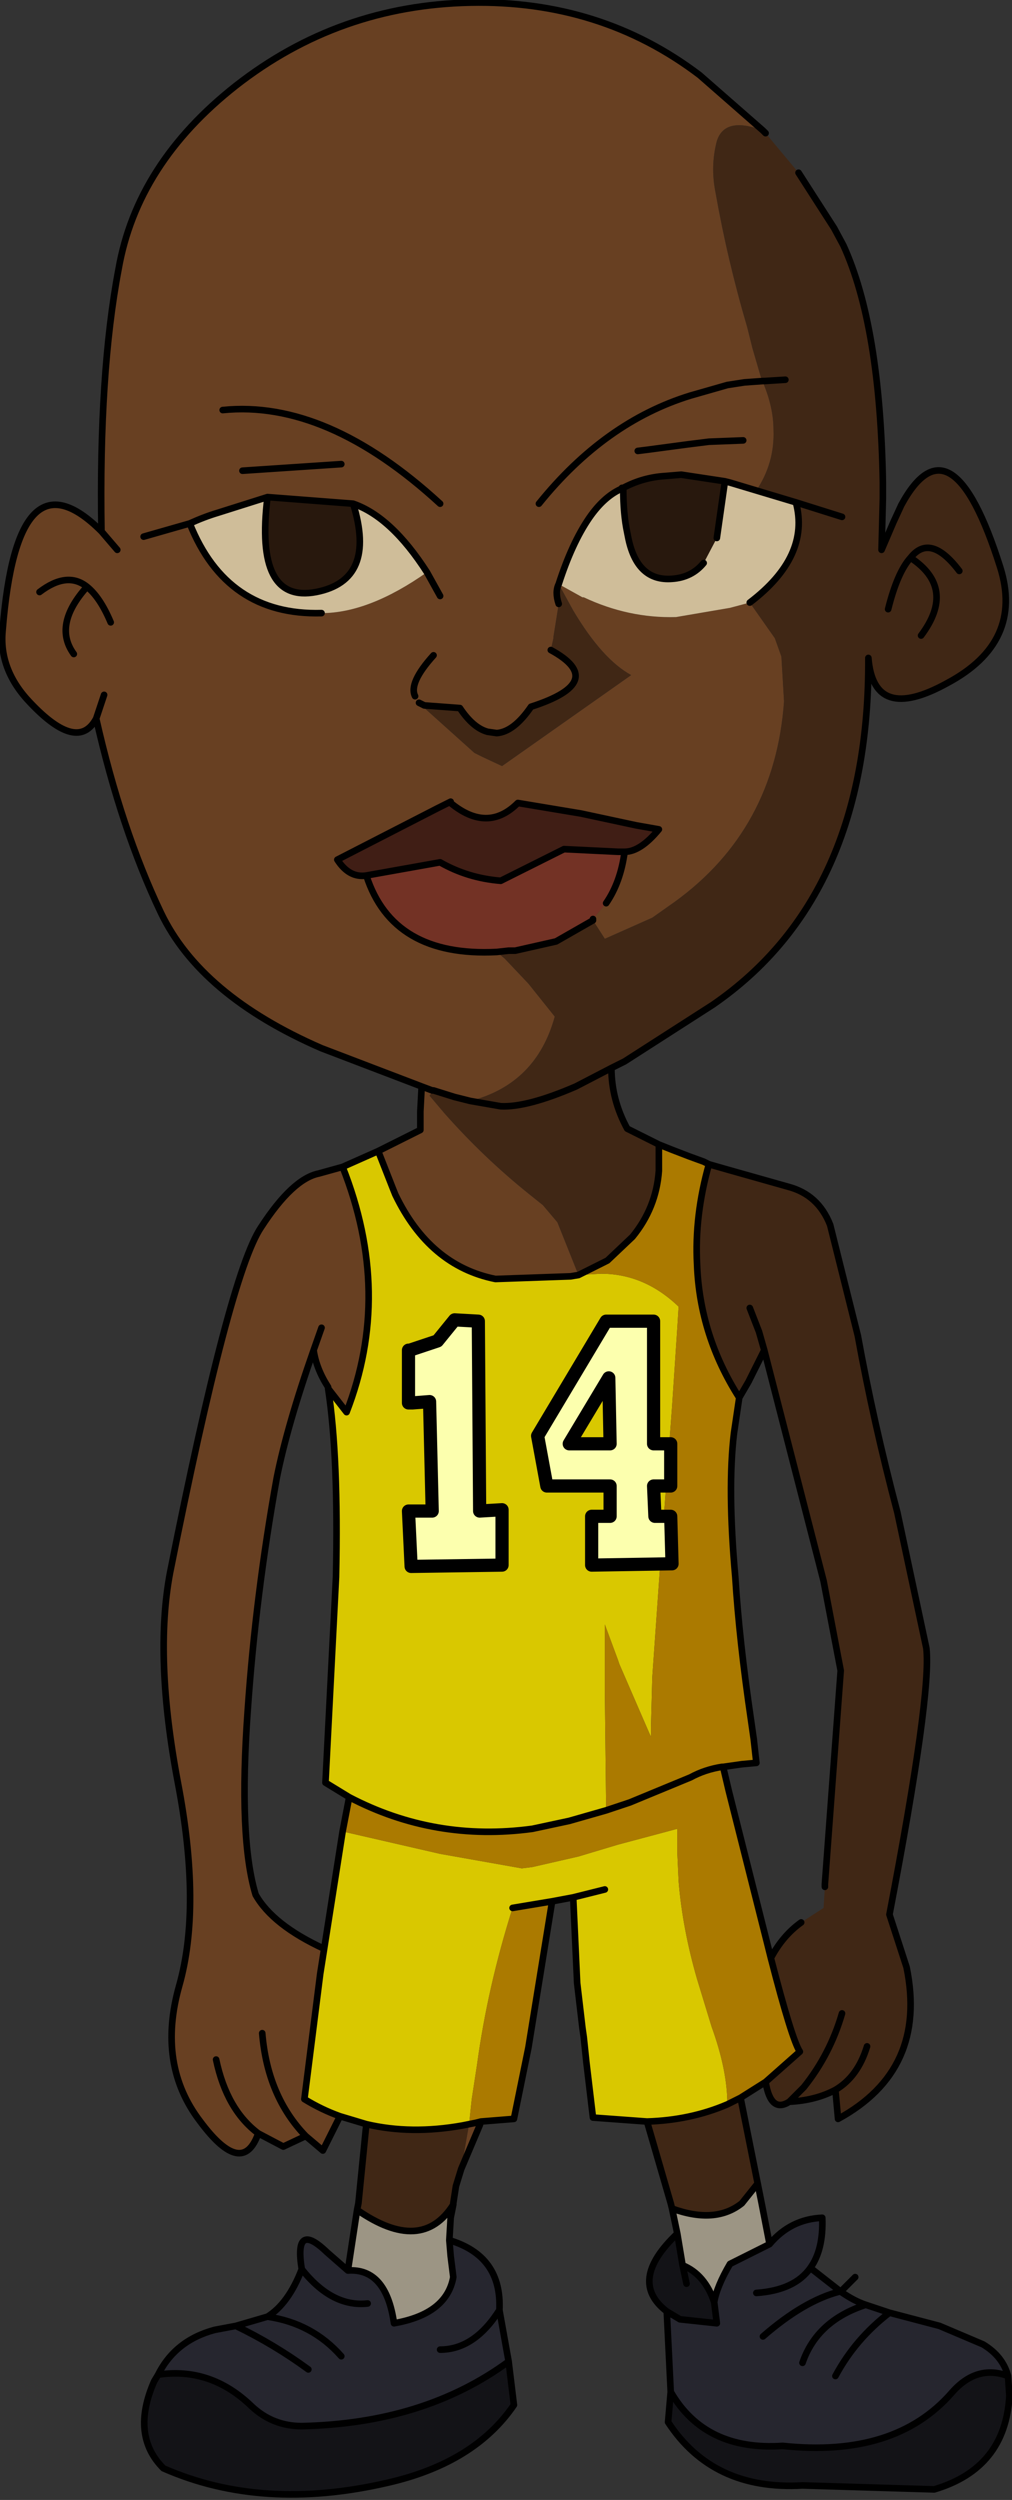 <?xml version="1.0" encoding="UTF-8" standalone="no"?>
<svg xmlns:xlink="http://www.w3.org/1999/xlink" height="94.8px" width="38.4px" xmlns="http://www.w3.org/2000/svg">
  <rect width="100%" height="100%" fill="#333333" stroke="none"/>
  <g transform="matrix(1.0, 0.0, 0.0, 1.0, -1.8, 11.6)">
    <path d="M16.15 32.05 L17.55 31.35 17.75 31.25 17.75 30.85 17.75 30.55 17.8 29.6 14.0 28.15 Q9.4 26.15 7.9 23.0 6.4 19.85 5.45 15.65 4.75 16.95 2.95 15.05 1.75 13.8 1.9 12.3 2.45 5.35 5.65 8.55 5.55 2.55 6.3 -1.4 7.0 -5.4 10.75 -8.35 14.65 -11.4 19.65 -11.5 24.6 -11.6 28.35 -8.75 L30.75 -6.65 Q29.3 -7.2 29.0 -6.25 28.75 -5.3 28.95 -4.3 29.4 -1.75 30.15 0.8 L30.35 1.6 30.7 2.8 30.75 2.85 30.75 2.9 Q31.15 3.85 31.15 4.7 31.2 5.95 30.5 7.0 L30.0 6.85 29.5 6.7 29.3 6.65 27.65 6.4 27.05 6.45 Q26.2 6.5 25.45 6.9 L25.4 6.9 25.35 6.95 Q24.7 7.25 24.15 8.05 23.5 9.0 23.0 10.55 22.85 10.85 23.0 11.3 22.85 10.85 23.0 10.55 L23.0 11.3 22.8 12.55 22.8 12.6 22.7 13.05 Q24.9 14.25 21.95 15.2 21.3 16.15 20.65 16.2 L20.3 16.15 Q19.75 16.0 19.25 15.25 L17.9 15.15 17.7 15.05 17.85 15.2 19.8 16.95 20.1 17.1 20.85 17.45 25.75 14.0 Q24.65 13.4 23.55 11.55 L23.0 10.55 23.9 11.05 23.95 11.05 Q25.65 11.85 27.45 11.8 L29.5 11.45 30.25 11.25 31.2 12.6 31.45 13.3 31.55 15.0 Q31.2 19.85 27.4 22.6 L26.55 23.2 24.75 24.0 24.3 23.3 24.3 23.25 24.8 22.65 Q25.35 21.85 25.5 20.7 26.1 20.7 26.8 19.85 L25.95 19.7 23.85 19.25 21.45 18.85 Q20.3 20.0 18.9 18.85 L18.9 18.8 18.4 19.05 14.6 21.0 Q15.05 21.7 15.7 21.6 16.7 24.7 20.65 24.5 L20.95 24.75 21.85 25.7 22.85 26.95 Q22.15 29.5 19.65 30.15 L19.05 30.0 18.25 29.75 18.2 29.75 17.8 29.6 18.2 29.75 18.25 29.75 18.1 29.95 18.65 30.6 Q20.15 32.3 21.9 33.7 L22.4 34.1 22.95 34.75 23.75 36.75 23.45 36.8 20.6 36.9 Q18.1 36.4 16.8 33.7 L16.7 33.45 16.15 32.05 M22.25 7.5 Q24.75 4.4 28.0 3.4 L29.4 3.0 30.05 2.9 30.75 2.85 30.05 2.9 29.4 3.0 28.0 3.4 Q24.75 4.4 22.25 7.5 M30.0 5.1 L28.7 5.15 27.9 5.25 26.4 5.45 26.0 5.5 26.4 5.45 27.9 5.25 28.7 5.15 30.0 5.1 M10.25 3.95 Q14.2 3.55 18.5 7.5 14.2 3.55 10.25 3.95 M14.75 6.0 L11.0 6.25 14.75 6.0 M14.0 11.65 Q15.8 11.65 18.0 10.1 16.65 8.0 15.2 7.5 L11.95 7.25 10.05 7.85 Q9.55 8.0 9.0 8.25 10.4 11.75 14.0 11.65 M17.55 14.8 Q17.3 14.3 18.25 13.25 17.3 14.3 17.55 14.8 M5.75 14.75 L5.45 15.65 5.75 14.75 M7.25 8.75 L9.0 8.25 7.25 8.75 M5.1 10.65 Q5.6 11.05 6.0 12.0 5.6 11.05 5.1 10.65 3.8 12.1 4.6 13.2 3.8 12.1 5.1 10.65 4.35 10.05 3.3 10.85 4.35 10.05 5.1 10.65 M5.65 8.55 L6.25 9.25 5.65 8.55 M18.0 10.1 L18.5 11.0 18.0 10.1 M11.6 69.3 Q11.0 71.0 9.4 68.85 7.75 66.7 8.6 63.7 9.45 60.7 8.55 56.0 7.65 51.25 8.25 48.05 10.5 36.75 11.7 34.95 12.9 33.1 13.9 32.9 L14.8 32.65 Q16.7 37.45 14.95 41.95 L14.25 41.05 14.25 41.0 Q13.8 40.3 13.7 39.6 12.7 42.45 12.3 44.45 11.5 48.9 11.2 53.25 10.85 58.1 11.5 60.25 12.15 61.4 14.1 62.3 L13.95 63.25 13.35 68.0 Q14.0 68.4 14.7 68.65 L14.05 69.95 13.4 69.4 12.55 69.8 11.6 69.3 Q10.4 68.4 10.0 66.5 10.4 68.4 11.6 69.3 M14.0 38.75 L13.7 39.6 14.0 38.75 M19.6 68.95 L19.85 68.9 20.0 69.0 19.3 70.65 19.6 68.95 M11.75 65.5 Q11.95 67.9 13.4 69.4 11.95 67.9 11.75 65.5" fill="#684022" fill-rule="evenodd" stroke="none"/>
    <path d="M30.75 -6.65 L30.85 -6.55 32.1 -5.05 33.45 -2.95 33.8 -2.3 Q35.2 0.75 35.3 6.7 L35.3 7.3 35.25 9.25 35.7 8.2 36.0 7.55 Q37.9 4.05 39.75 9.9 40.65 12.75 37.75 14.3 34.95 15.85 34.75 13.35 34.8 22.4 28.85 26.5 L25.5 28.65 25.1 28.85 25.0 28.9 Q25.0 30.1 25.6 31.2 L26.8 31.8 26.8 32.8 Q26.7 34.2 25.8 35.3 L24.85 36.2 23.75 36.75 22.95 34.75 22.4 34.1 21.9 33.7 Q20.15 32.3 18.65 30.6 L18.1 29.95 18.25 29.75 19.05 30.0 19.65 30.15 Q22.15 29.5 22.85 26.95 L21.85 25.7 20.95 24.75 20.65 24.5 21.1 24.45 21.35 24.45 22.9 24.1 24.3 23.3 24.75 24.0 26.55 23.2 27.4 22.6 Q31.2 19.85 31.55 15.0 L31.45 13.3 31.2 12.6 30.25 11.25 Q32.55 9.5 32.0 7.45 L30.5 7.0 Q31.2 5.95 31.15 4.7 31.15 3.85 30.75 2.9 L30.75 2.85 30.7 2.8 30.35 1.6 30.15 0.8 Q29.4 -1.75 28.95 -4.3 28.75 -5.3 29.0 -6.25 29.3 -7.2 30.75 -6.65 M28.7 32.55 L29.4 32.75 31.7 33.4 Q32.85 33.7 33.3 34.85 L34.35 39.05 Q34.95 42.35 35.85 45.75 L36.95 50.9 Q37.15 52.65 35.55 61.0 L36.2 63.0 Q37.0 66.9 33.6 68.75 L33.5 67.65 Q32.75 68.05 31.75 68.1 31.05 68.55 30.85 67.35 L32.15 66.2 Q31.85 65.75 31.05 62.65 31.5 61.8 32.2 61.3 L33.05 60.75 33.1 59.95 33.1 59.85 33.7 51.75 33.05 48.35 30.8 39.6 30.2 40.8 29.85 41.4 Q28.35 39.05 28.25 36.35 28.15 34.5 28.7 32.55 M29.9 67.95 L30.55 71.2 29.95 71.95 Q28.95 72.75 27.3 72.15 L27.25 71.95 26.35 68.85 Q28.0 68.8 29.4 68.2 L29.9 67.95 M31.6 2.8 L30.8 2.85 30.75 2.85 30.8 2.85 31.6 2.8 M38.2 10.05 Q37.1 8.6 36.35 9.55 35.85 10.1 35.5 11.5 35.85 10.1 36.35 9.55 37.1 8.6 38.2 10.05 M33.75 8.0 L32.0 7.45 33.75 8.0 M22.7 13.05 L22.8 12.6 22.8 12.55 23.0 11.3 23.0 10.55 23.55 11.55 Q24.65 13.4 25.75 14.0 L20.85 17.45 20.1 17.1 19.8 16.95 17.85 15.2 17.7 15.05 17.9 15.15 19.25 15.25 Q19.75 16.0 20.3 16.15 L20.65 16.2 Q21.3 16.15 21.95 15.2 24.9 14.25 22.7 13.05 M36.35 9.55 Q38.1 10.7 36.75 12.5 38.1 10.7 36.35 9.55 M19.65 30.15 L20.8 30.35 Q21.8 30.4 23.65 29.6 L25.0 28.9 23.65 29.6 Q21.8 30.4 20.8 30.35 L19.65 30.15 M30.25 38.0 L30.6 38.9 30.8 39.6 30.6 38.9 30.25 38.0 M34.7 66.0 Q34.35 67.15 33.5 67.65 34.35 67.15 34.7 66.0 M33.75 64.75 Q33.3 66.3 32.3 67.55 L31.75 68.1 32.3 67.55 Q33.3 66.3 33.75 64.75 M15.7 68.95 Q17.4 69.35 19.35 69.0 L19.6 68.95 19.3 70.65 19.1 71.3 19.0 71.95 19.0 72.0 Q17.8 73.9 15.35 72.2 L15.4 71.95 15.7 68.95" fill="#402715" fill-rule="evenodd" stroke="none"/>
    <path d="M30.5 7.0 L32.0 7.45 Q32.55 9.5 30.25 11.25 L29.5 11.45 27.45 11.8 Q25.65 11.85 23.95 11.05 L23.9 11.05 23.0 10.55 Q23.5 9.0 24.15 8.05 24.7 7.25 25.35 6.95 L25.45 6.95 Q25.45 7.9 25.6 8.6 L25.65 8.85 Q26.0 10.45 27.3 10.35 28.05 10.3 28.5 9.75 L29.0 8.8 29.3 6.7 29.5 6.7 30.0 6.85 30.5 7.0 M18.0 10.1 Q15.8 11.65 14.0 11.65 10.4 11.75 9.0 8.25 9.55 8.0 10.05 7.85 L11.95 7.25 Q11.45 11.3 13.8 10.85 16.1 10.4 15.2 7.5 16.65 8.0 18.0 10.1" fill="#cfbd99" fill-rule="evenodd" stroke="none"/>
    <path d="M25.45 6.9 Q26.2 6.5 27.05 6.45 L27.65 6.4 29.3 6.65 29.3 6.7 29.0 8.8 28.5 9.75 Q28.05 10.3 27.3 10.35 26.0 10.45 25.65 8.85 L25.6 8.6 Q25.45 7.9 25.45 6.95 L25.45 6.9 M15.2 7.5 Q16.1 10.4 13.8 10.85 11.45 11.3 11.95 7.25 L15.2 7.5" fill="#28180d" fill-rule="evenodd" stroke="none"/>
    <path d="M25.5 20.7 L25.25 20.7 23.2 20.6 20.8 21.8 Q19.55 21.7 18.5 21.1 L15.7 21.6 Q15.05 21.7 14.6 21.0 L18.4 19.05 18.9 18.8 18.9 18.85 Q20.3 20.0 21.45 18.85 L23.85 19.25 25.95 19.7 26.8 19.85 Q26.1 20.7 25.5 20.7" fill="#401e15" fill-rule="evenodd" stroke="none"/>
    <path d="M15.7 21.6 L18.5 21.1 Q19.55 21.7 20.8 21.8 L23.2 20.6 25.25 20.7 25.5 20.7 Q25.35 21.85 24.8 22.65 L24.3 23.25 24.3 23.3 22.9 24.1 21.35 24.45 21.1 24.45 20.65 24.5 Q16.7 24.7 15.7 21.6" fill="#733225" fill-rule="evenodd" stroke="none"/>
    <path d="M14.8 32.65 L15.25 32.45 16.15 32.05 16.7 33.45 16.8 33.7 Q18.1 36.4 20.6 36.9 L23.45 36.8 23.75 36.75 24.6 36.7 Q26.25 36.7 27.55 37.95 L27.5 38.75 27.3 41.75 26.85 47.75 26.55 52.0 26.5 53.9 26.5 54.25 26.45 54.15 25.3 51.5 25.25 51.35 24.75 50.0 24.75 52.55 24.8 57.05 23.4 57.45 22.7 57.6 22.0 57.75 Q18.3 58.25 15.05 56.55 L14.15 56.0 14.55 48.2 Q14.65 43.65 14.25 41.05 L14.95 41.95 Q16.7 37.45 14.8 32.65 M14.8 57.85 L18.5 58.7 21.6 59.25 22.0 59.2 23.75 58.8 25.25 58.35 27.5 57.75 27.5 58.65 27.55 59.75 Q27.7 61.55 28.25 63.45 L28.8 65.25 Q29.4 66.9 29.4 68.2 28.0 68.8 26.35 68.85 L24.3 68.7 24.05 66.6 23.95 65.65 23.9 65.3 23.7 63.6 23.55 60.35 22.75 60.5 21.25 60.75 Q20.3 63.75 19.9 66.7 L19.7 68.0 19.6 68.95 19.35 69.0 Q17.4 69.35 15.7 68.95 L14.7 68.65 Q14.0 68.4 13.35 68.0 L13.95 63.25 14.1 62.3 14.8 57.85 M24.75 60.05 L23.55 60.35 24.75 60.05" fill="#d9c800" fill-rule="evenodd" stroke="none"/>
    <path d="M26.8 31.8 L27.3 32.0 27.95 32.25 28.5 32.45 28.7 32.55 Q28.15 34.5 28.25 36.35 28.35 39.05 29.85 41.4 L29.65 42.75 Q29.4 44.85 29.7 48.2 29.85 50.6 30.3 53.65 L30.4 54.35 30.5 55.25 29.95 55.3 29.25 55.4 29.2 55.4 Q28.55 55.5 28.0 55.8 L25.7 56.75 24.8 57.05 25.7 56.75 28.0 55.8 Q28.55 55.5 29.2 55.4 L29.25 55.45 29.45 56.3 30.9 62.05 31.05 62.65 Q31.85 65.75 32.15 66.2 L30.85 67.35 29.9 67.95 29.4 68.2 Q29.4 66.9 28.8 65.25 L28.25 63.45 Q27.7 61.55 27.55 59.75 L27.5 58.65 27.5 57.75 25.25 58.35 23.75 58.8 22.0 59.2 21.6 59.25 18.5 58.7 14.8 57.85 15.05 56.55 Q18.3 58.25 22.0 57.75 L22.7 57.6 23.4 57.45 24.8 57.05 24.75 52.55 24.75 50.0 25.25 51.35 25.3 51.5 26.45 54.15 26.5 54.25 26.5 53.9 26.55 52.0 26.85 47.75 27.3 41.75 27.5 38.75 27.55 37.95 Q26.25 36.7 24.6 36.7 L23.75 36.75 24.85 36.2 25.8 35.3 Q26.7 34.2 26.8 32.8 L26.8 31.8 M21.25 60.75 L22.75 60.5 21.85 66.05 21.3 68.75 20.05 68.85 19.85 68.9 19.6 68.95 19.7 68.0 19.9 66.7 Q20.3 63.75 21.25 60.75" fill="#ab7a00" fill-rule="evenodd" stroke="none"/>
    <path d="M30.55 71.2 L30.7 71.95 31.0 73.5 29.5 74.25 Q29.0 75.1 28.9 75.7 28.55 74.65 27.7 74.3 L27.5 73.1 27.3 72.15 Q28.95 72.75 29.95 71.95 L30.55 71.2 M15.35 72.2 Q17.8 73.9 19.0 72.0 L18.9 72.5 18.85 73.35 18.9 73.95 19.0 74.75 Q18.75 76.15 16.75 76.5 16.45 74.4 15.0 74.5 L15.35 72.2" fill="#9c9584" fill-rule="evenodd" stroke="none"/>
    <path d="M31.0 73.5 Q31.8 72.55 33.0 72.5 33.05 73.7 32.55 74.4 L33.7 75.3 33.65 75.3 Q32.3 75.65 30.75 77.0 32.3 75.65 33.65 75.3 L33.7 75.3 Q34.2 75.65 34.65 75.8 32.8 76.4 32.25 78.0 32.8 76.4 34.65 75.8 L34.8 75.85 35.55 76.1 37.45 76.6 39.1 77.3 Q39.85 77.75 40.05 78.5 38.85 78.05 37.9 79.15 35.75 81.6 31.5 81.15 28.55 81.35 27.25 79.1 L27.1 76.05 27.6 76.35 29.0 76.5 28.9 75.7 Q29.0 75.1 29.5 74.25 L31.0 73.5 M15.0 74.5 Q16.45 74.4 16.75 76.5 18.75 76.15 19.0 74.75 L18.9 73.95 18.85 73.35 Q20.85 73.95 20.75 76.0 L21.1 77.95 Q17.9 80.3 13.25 80.4 12.15 80.4 11.35 79.65 9.8 78.15 7.8 78.45 8.45 77.15 9.95 76.75 L10.75 76.6 11.95 76.25 Q12.75 75.75 13.25 74.45 12.95 72.6 14.2 73.8 L15.0 74.5 M15.75 75.75 Q14.4 75.9 13.25 74.45 14.4 75.9 15.75 75.75 M14.75 77.75 Q13.65 76.5 11.95 76.25 13.65 76.5 14.75 77.75 M13.5 78.25 Q12.2 77.3 10.75 76.6 12.2 77.3 13.5 78.25 M18.5 77.5 Q19.8 77.5 20.75 76.0 19.8 77.5 18.5 77.5 M33.5 78.5 Q34.25 77.1 35.55 76.1 34.25 77.1 33.5 78.5 M30.5 75.35 Q31.95 75.25 32.55 74.4 31.95 75.25 30.5 75.35" fill="#26262f" fill-rule="evenodd" stroke="none"/>
    <path d="M27.5 73.1 L27.7 74.3 Q28.55 74.65 28.9 75.7 L29.0 76.5 27.6 76.35 27.1 76.05 Q25.6 74.9 27.5 73.1 M7.8 78.45 Q9.8 78.15 11.35 79.65 12.15 80.4 13.25 80.4 17.9 80.3 21.1 77.95 L21.3 79.6 Q19.8 81.8 16.5 82.55 11.75 83.65 8.0 82.0 6.75 80.75 7.65 78.7 L7.8 78.45 M27.25 79.1 Q28.55 81.35 31.5 81.15 35.75 81.6 37.9 79.15 38.85 78.05 40.05 78.5 L40.1 79.25 Q39.95 82.0 37.25 82.8 L32.25 82.65 Q28.85 82.85 27.15 80.25 L27.25 79.1 M27.85 75.0 L27.7 74.3 27.85 75.0" fill="#131317" fill-rule="evenodd" stroke="none"/>
    <path d="M16.15 32.05 L17.55 31.35 17.75 31.25 17.75 30.85 17.75 30.55 17.8 29.6 14.0 28.15 Q9.4 26.15 7.9 23.0 6.4 19.85 5.45 15.65 4.75 16.95 2.95 15.05 1.75 13.8 1.9 12.3 2.45 5.35 5.65 8.55 5.55 2.55 6.3 -1.4 7.0 -5.4 10.75 -8.35 14.65 -11.4 19.65 -11.5 24.6 -11.6 28.35 -8.75 L30.75 -6.65 30.85 -6.55 M32.1 -5.05 L33.45 -2.95 33.8 -2.3 Q35.2 0.75 35.3 6.7 L35.3 7.3 35.25 9.25 35.7 8.2 36.0 7.55 Q37.9 4.05 39.75 9.9 40.65 12.75 37.75 14.3 34.95 15.85 34.75 13.35 34.8 22.4 28.85 26.5 L25.5 28.65 25.1 28.85 25.0 28.9 Q25.0 30.1 25.6 31.2 L26.8 31.8 27.3 32.0 27.95 32.25 28.5 32.45 28.7 32.55 29.4 32.75 31.7 33.4 Q32.85 33.7 33.3 34.85 L34.35 39.05 Q34.95 42.35 35.85 45.75 L36.95 50.9 Q37.15 52.65 35.55 61.0 L36.2 63.0 Q37.0 66.9 33.6 68.75 L33.5 67.65 Q32.75 68.05 31.75 68.1 31.05 68.55 30.85 67.35 L29.9 67.95 30.55 71.2 30.7 71.95 31.0 73.5 Q31.8 72.55 33.0 72.5 33.05 73.7 32.55 74.4 L33.7 75.3 34.25 74.75 M30.75 2.85 L30.8 2.85 31.6 2.8 M30.75 2.85 L30.05 2.9 29.4 3.0 28.0 3.4 Q24.75 4.4 22.25 7.5 M30.5 7.0 L32.0 7.45 33.75 8.0 M35.5 11.5 Q35.85 10.1 36.35 9.55 37.1 8.6 38.2 10.05 M26.0 5.5 L26.4 5.45 27.9 5.25 28.7 5.15 30.0 5.1 M23.0 11.3 Q22.85 10.85 23.0 10.55 23.5 9.0 24.15 8.05 24.7 7.25 25.35 6.95 L25.4 6.9 25.45 6.9 Q26.2 6.5 27.05 6.45 L27.65 6.4 29.3 6.65 29.5 6.7 30.0 6.85 30.5 7.0 M22.7 13.05 Q24.9 14.25 21.95 15.2 21.3 16.15 20.65 16.2 L20.3 16.15 Q19.75 16.0 19.25 15.25 L17.9 15.15 17.7 15.05 M29.3 6.7 L29.3 6.65 M29.0 8.8 L29.3 6.7 M25.45 6.95 L25.45 6.9 M25.45 6.95 Q25.45 7.9 25.6 8.6 L25.65 8.85 Q26.0 10.45 27.3 10.35 28.05 10.3 28.5 9.75 M15.7 21.6 L18.5 21.1 Q19.55 21.7 20.8 21.8 L23.2 20.6 25.25 20.7 25.5 20.7 Q26.1 20.7 26.8 19.85 L25.95 19.7 23.85 19.25 21.45 18.85 Q20.3 20.0 18.9 18.85 L18.9 18.8 18.4 19.05 14.6 21.0 Q15.05 21.7 15.7 21.6 16.7 24.7 20.65 24.5 L21.1 24.45 21.35 24.45 22.9 24.1 24.3 23.3 24.3 23.25 M24.8 22.65 Q25.35 21.85 25.5 20.7 M36.75 12.5 Q38.1 10.7 36.35 9.55 M32.0 7.45 Q32.55 9.5 30.25 11.25 M11.0 6.25 L14.75 6.0 M18.5 7.5 Q14.2 3.55 10.25 3.95 M18.0 10.1 Q16.65 8.0 15.2 7.5 16.1 10.4 13.8 10.85 11.45 11.3 11.95 7.25 L10.05 7.85 Q9.55 8.0 9.0 8.25 10.4 11.75 14.0 11.65 M11.95 7.25 L15.2 7.5 M18.5 11.0 L18.0 10.1 M6.25 9.25 L5.65 8.55 M4.6 13.2 Q3.8 12.1 5.1 10.65 4.35 10.05 3.3 10.85 M6.0 12.0 Q5.6 11.05 5.1 10.65 M9.0 8.25 L7.25 8.75 M5.45 15.65 L5.75 14.75 M18.25 13.25 Q17.3 14.3 17.55 14.8 M18.25 29.75 L18.2 29.75 17.8 29.6 M23.75 36.75 L24.85 36.2 25.8 35.3 Q26.7 34.2 26.8 32.8 L26.8 31.8 M19.65 30.15 L19.05 30.0 18.25 29.75 M14.8 32.65 L13.9 32.9 Q12.9 33.1 11.7 34.95 10.5 36.75 8.25 48.05 7.65 51.25 8.55 56.0 9.45 60.7 8.6 63.7 7.75 66.7 9.4 68.85 11.0 71.0 11.6 69.3 10.4 68.4 10.0 66.5 M14.8 32.65 L15.25 32.45 16.15 32.05 16.7 33.45 16.8 33.7 Q18.1 36.4 20.6 36.9 L23.45 36.8 23.75 36.75 M24.8 57.05 L25.7 56.75 28.0 55.8 Q28.55 55.5 29.2 55.4 L29.25 55.4 29.95 55.3 30.5 55.25 30.4 54.35 30.3 53.65 Q29.85 50.6 29.7 48.2 29.4 44.85 29.65 42.75 L29.85 41.4 Q28.35 39.05 28.25 36.35 28.15 34.5 28.7 32.55 M13.7 39.6 L14.0 38.75 M13.7 39.6 Q13.8 40.3 14.25 41.0 L14.25 41.05 14.95 41.95 Q16.7 37.45 14.8 32.65 M13.95 63.25 L14.1 62.3 Q12.15 61.4 11.5 60.25 10.85 58.1 11.2 53.25 11.5 48.9 12.3 44.45 12.7 42.45 13.7 39.6 M15.05 56.55 L14.15 56.0 14.55 48.2 Q14.65 43.65 14.25 41.05 M25.0 28.9 L23.65 29.6 Q21.8 30.4 20.8 30.35 L19.65 30.15 M29.85 41.4 L30.2 40.8 30.8 39.6 30.6 38.9 30.25 38.0 M30.8 39.6 L33.05 48.35 33.7 51.75 33.1 59.85 33.1 59.95 M32.2 61.3 Q31.5 61.8 31.05 62.65 31.85 65.75 32.15 66.2 L30.85 67.35 M31.05 62.65 L30.9 62.05 29.45 56.3 29.25 55.45 29.2 55.4 M24.8 57.05 L23.4 57.45 22.7 57.6 22.0 57.75 Q18.3 58.25 15.05 56.55 L14.8 57.85 14.1 62.3 13.95 63.25 13.35 68.0 Q14.0 68.4 14.7 68.65 L15.7 68.95 Q17.4 69.35 19.35 69.0 L19.6 68.95 19.85 68.9 20.05 68.85 21.3 68.75 21.85 66.05 22.75 60.5 23.55 60.35 24.75 60.05 M29.4 68.2 L29.9 67.95 M21.25 60.75 L22.75 60.5 M23.7 63.6 L23.9 65.3 23.95 65.65 24.05 66.6 24.3 68.7 26.35 68.85 Q28.0 68.8 29.4 68.2 M27.3 72.15 Q28.95 72.75 29.95 71.95 L30.55 71.2 M27.3 72.15 L27.5 73.1 27.7 74.3 Q28.55 74.65 28.9 75.7 29.0 75.1 29.5 74.25 L31.0 73.5 M26.35 68.85 L27.25 71.95 27.3 72.15 M31.75 68.1 L32.3 67.55 Q33.3 66.3 33.75 64.75 M33.5 67.65 Q34.35 67.15 34.7 66.0 M23.55 60.35 L23.7 63.6 M20.0 69.0 L20.05 68.85 M19.3 70.65 L20.0 69.0 M13.4 69.4 L14.05 69.95 14.7 68.65 M11.6 69.3 L12.55 69.8 13.4 69.4 Q11.95 67.9 11.75 65.5 M15.7 68.95 L15.4 71.95 15.35 72.2 Q17.8 73.9 19.0 72.0 L19.0 71.95 19.1 71.3 19.3 70.65 M18.85 73.35 L18.9 73.95 19.0 74.75 Q18.75 76.15 16.75 76.5 16.45 74.4 15.0 74.5 L14.2 73.8 Q12.95 72.6 13.25 74.45 14.4 75.9 15.75 75.75 M18.85 73.35 L18.9 72.5 19.0 72.0 M7.8 78.45 Q9.8 78.15 11.35 79.65 12.15 80.4 13.25 80.4 17.9 80.3 21.1 77.95 L20.75 76.0 Q19.8 77.5 18.5 77.5 M10.75 76.6 Q12.2 77.3 13.5 78.25 M11.95 76.25 Q13.65 76.5 14.75 77.75 M13.25 74.45 Q12.75 75.75 11.95 76.25 L10.75 76.6 9.95 76.75 Q8.45 77.15 7.8 78.45 L7.65 78.7 Q6.75 80.75 8.0 82.0 11.75 83.65 16.5 82.55 19.8 81.8 21.3 79.6 L21.1 77.95 M40.05 78.5 Q38.85 78.05 37.9 79.15 35.75 81.6 31.5 81.15 28.55 81.35 27.25 79.1 L27.15 80.25 Q28.85 82.85 32.25 82.65 L37.25 82.8 Q39.95 82.0 40.1 79.25 L40.05 78.5 Q39.85 77.75 39.1 77.3 L37.45 76.6 35.55 76.1 Q34.25 77.1 33.5 78.5 M34.65 75.8 Q32.8 76.4 32.25 78.0 M33.7 75.3 L33.65 75.3 Q32.3 75.65 30.75 77.0 M34.65 75.8 Q34.2 75.65 33.7 75.3 M35.55 76.1 L34.8 75.85 34.65 75.8 M32.55 74.4 Q31.95 75.25 30.5 75.35 M27.7 74.3 L27.85 75.0 M27.1 76.05 L27.6 76.35 29.0 76.5 28.9 75.7 M27.1 76.05 L27.25 79.1 M27.5 73.1 Q25.6 74.9 27.1 76.05 M20.75 76.0 Q20.85 73.95 18.85 73.35 M15.35 72.2 L15.0 74.5" fill="none" stroke="#000000" stroke-linecap="round" stroke-linejoin="round" stroke-width="0.25"/>
    <path d="M24.8 38.5 L26.6 38.5 26.6 43.15 27.25 43.15 27.25 44.75 26.6 44.75 26.65 45.9 27.25 45.9 27.3 47.7 24.25 47.75 24.25 45.9 24.95 45.9 24.95 44.75 22.55 44.75 22.2 42.85 24.8 38.5 M17.35 39.6 L18.4 39.25 19.05 38.45 19.95 38.5 20.0 45.7 20.85 45.65 20.85 47.75 17.4 47.8 17.3 45.7 18.2 45.7 18.1 41.55 17.45 41.6 17.3 41.6 17.3 39.6 17.35 39.6 M24.9 40.65 L23.4 43.15 24.95 43.15 24.9 40.65" fill="#fcffae" fill-rule="evenodd" stroke="none"/>
    <path d="M24.8 38.5 L26.6 38.5 26.6 43.15 27.25 43.15 27.25 44.75 26.6 44.75 26.65 45.9 27.25 45.9 27.3 47.7 24.25 47.75 24.25 45.9 24.95 45.9 24.95 44.75 22.55 44.75 22.2 42.85 24.8 38.5 M17.35 39.6 L18.4 39.25 19.05 38.45 19.95 38.5 20.0 45.7 20.85 45.65 20.85 47.75 17.4 47.8 17.3 45.7 18.2 45.7 18.1 41.55 17.45 41.6 17.3 41.6 17.3 39.6 17.35 39.6 M24.9 40.65 L23.4 43.15 24.95 43.15 24.9 40.65" fill="none" stroke="#000000" stroke-linecap="round" stroke-linejoin="round" stroke-width="0.5"/>
  </g>
</svg>
